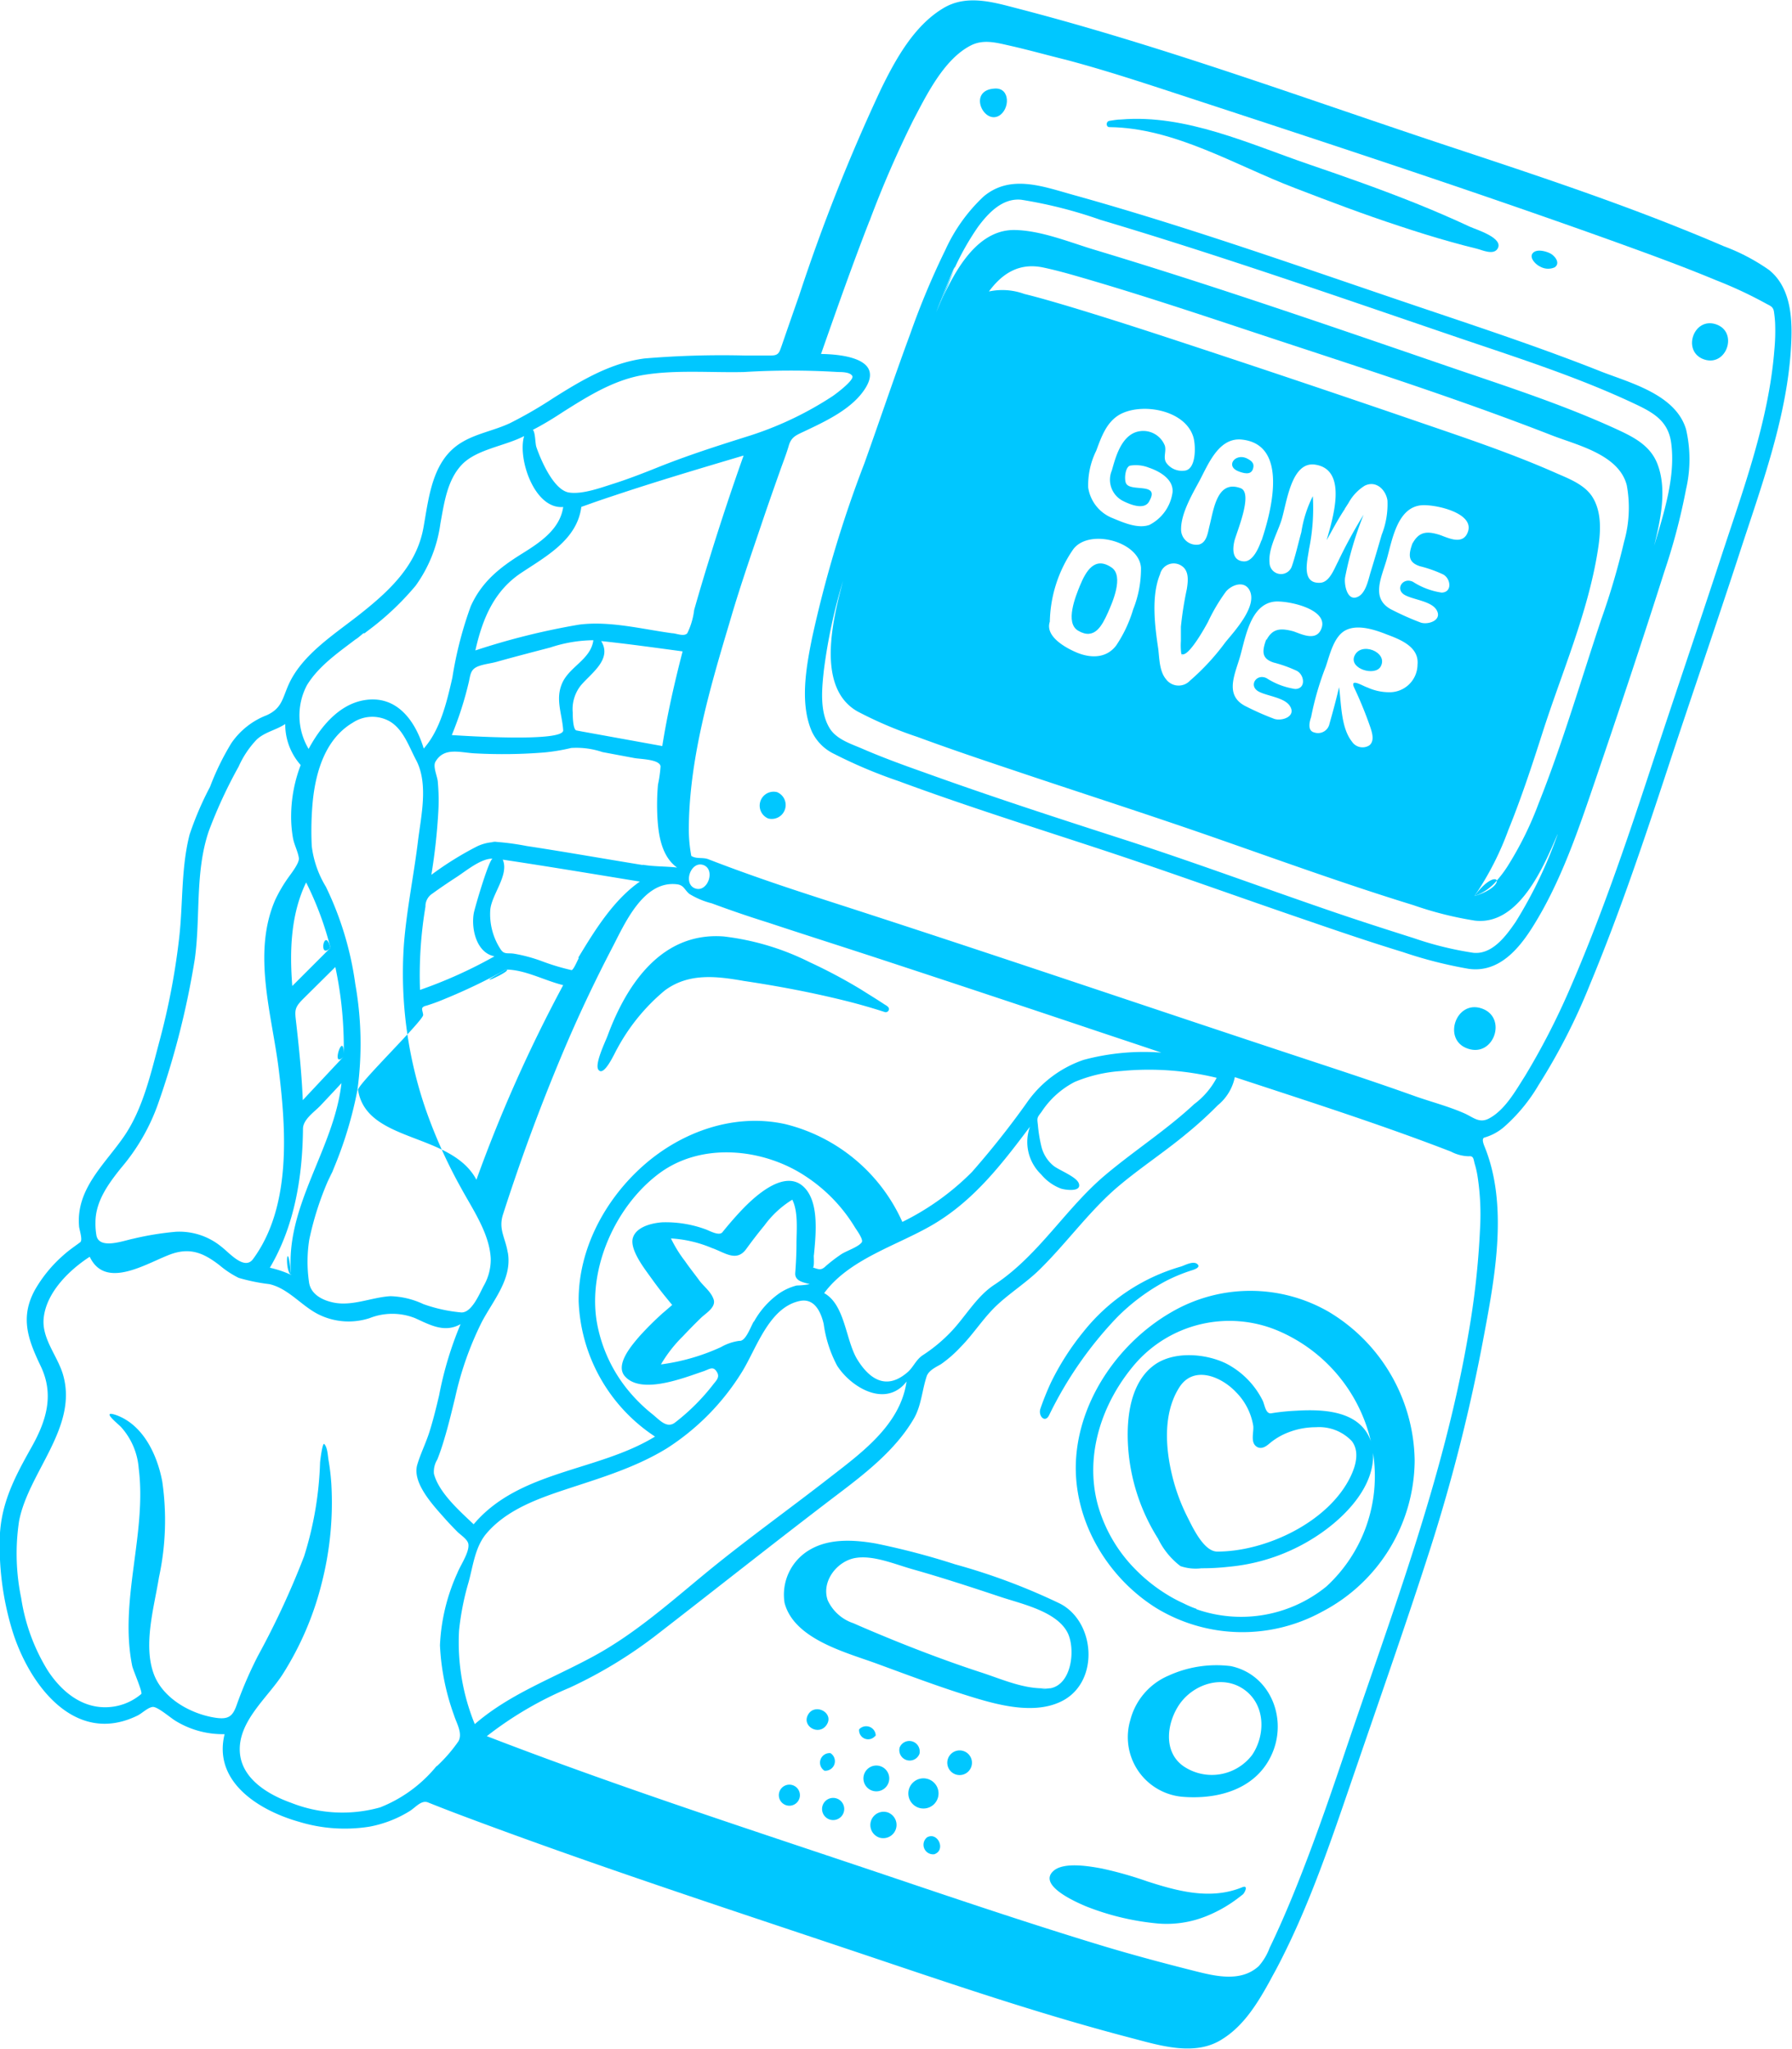 <svg xmlns="http://www.w3.org/2000/svg" viewBox="0 0 187.73 214.72"><defs><style>.cls-1{fill:#00c7ff;}</style></defs><g id="Layer_2" data-name="Layer 2"><g id="PREVIEW"><path class="cls-1" d="M144.62,69.87c-.07.13-.15.26,0,0s.07-.13,0,0c.91-1.54-2.15-2.75-2.76-1.06C141.42,70.09,144,70.86,144.62,69.87Z"/><path class="cls-1" d="M95.35,35c-1.66,4.49-3.17,9-4.79,13.53.07-.18.07-.19,0,0a125.52,125.52,0,0,0-5.5,18.37c-.6,3-1.3,6.82,0,9.77A4.91,4.91,0,0,0,87.4,79a50.55,50.55,0,0,0,6.7,2.83c7,2.59,14.14,4.83,21.24,7.17s14.43,5,21.64,7.46c3.31,1.14,6.63,2.27,10,3.3a45.52,45.52,0,0,0,6.87,1.75c3.11.44,5.22-2,6.74-4.44,2.95-4.7,4.77-10.15,6.55-15.37,2.46-7.22,4.89-14.48,7.2-21.76a65.23,65.23,0,0,0,2.29-8.68,13.87,13.87,0,0,0,0-6.28c-1.07-3.59-5.69-4.82-8.77-6-6.06-2.41-12.26-4.48-18.43-6.56-12.26-4.13-24.49-8.52-37-12-3.17-.88-6.58-2.2-9.4.18a17.71,17.71,0,0,0-4,5.6A81.76,81.76,0,0,0,95.35,35Zm67.82,52.44a46.82,46.82,0,0,1-4.38,9.14c-1,1.46-2.45,3.46-4.45,3.25a35.1,35.1,0,0,1-6.22-1.53c-3.15-1-6.27-2-9.38-3.08-7-2.41-14-5-21.1-7.29s-13.93-4.51-20.83-7c-2.18-.77-4.35-1.56-6.47-2.48-1.2-.52-2.79-1-3.48-2.24-1-1.72-.76-4.08-.55-6a57.05,57.05,0,0,1,2-9.33c-1,3.81-2.91,11.12,1.5,13.65a41.57,41.57,0,0,0,6.29,2.68c3.28,1.21,6.59,2.33,9.91,3.44,7,2.36,14.13,4.64,21.15,7.09s13.88,4.94,20.91,7.1a36.81,36.81,0,0,0,6.44,1.62C159.15,97,161.74,90.73,163.17,87.41ZM116.48,49.29a2.49,2.49,0,0,0,1.21,3.22c.74.37,2.28,1,2.74-.06,1.07-1.94-2-.87-2.46-1.8-.21-.38-.11-1.7.41-1.86a3.72,3.72,0,0,1,2,.22c1.13.38,2.61,1.24,2.45,2.61A4.52,4.52,0,0,1,120.41,55c-1.21.43-2.74-.25-3.85-.71A4.1,4.1,0,0,1,114,51.09a8.11,8.11,0,0,1,.84-3.86c.53-1.42,1.06-3,2.47-3.8,2.32-1.28,6.87-.48,7.71,2.38.25.83.34,3.48-1,3.51a2,2,0,0,1-1.81-.79c-.41-.55,0-1.22-.18-1.83a2.43,2.43,0,0,0-3.22-1.35C117.37,46,116.84,48,116.48,49.29Zm24.41,4,.38-.59a4.87,4.87,0,0,1,1.7-1.81c1.2-.59,2.21.44,2.38,1.54a8.68,8.68,0,0,1-.6,3.59c-.38,1.31-.76,2.61-1.16,3.91-.24.79-.49,2.16-1.3,2.58-1.18.6-1.49-1.31-1.38-2a36.23,36.23,0,0,1,1.94-6.58,51.26,51.26,0,0,0-2.69,4.94c-.39.73-.88,2.14-1.85,2.19-2.05.12-1.33-2.38-1.17-3.55a21.38,21.38,0,0,0,.39-5.52,12.53,12.53,0,0,0-1.2,3.76c-.33,1.19-.6,2.43-1,3.6A1.2,1.2,0,0,1,133,59c-.15-1.43.73-3,1.18-4.3.61-1.73,1-6.51,3.69-6,3.39.6,1.69,5.81,1.11,7.9C139.59,55.5,140.19,54.37,140.89,53.32ZM148,56.9c0-.08.05-.13-.06.11-.39,1.14-.45,1.91.82,2.32a13,13,0,0,1,2.34.82c.88.37,1.1,1.92-.08,1.94a7.58,7.58,0,0,1-3-1.13c-1.08-.52-1.92.82-.82,1.4.89.48,2.68.62,3.26,1.5.72,1.11-.83,1.64-1.63,1.37a29.11,29.11,0,0,1-2.92-1.29c-2.39-1.13-1.2-3.37-.64-5.32s1.07-5.37,3.55-5.67c1.37-.17,6,.8,4.86,3-.58,1.12-2,.4-2.84.1C149.52,55.63,148.68,55.68,148,56.9ZM141.84,72s0,0,0,0a41.52,41.52,0,0,1,1.74,4.27c.18.56.43,1.41-.15,1.84a1.33,1.33,0,0,1-1.81-.42c-1.14-1.44-1.1-3.94-1.34-5.69-.3,1.3-.64,2.55-1,3.82a1.22,1.22,0,0,1-1.58.93c-.75-.17-.53-1.09-.35-1.61a30.87,30.87,0,0,1,1.54-5.3c.42-1.22.84-3.21,2.13-3.83s3.08,0,4.27.47c1.42.53,3.39,1.3,3.21,3.15a2.92,2.92,0,0,1-3,2.9,5.5,5.5,0,0,1-2.25-.5C142.84,71.92,141.42,71,141.84,72Zm-9.17-5c0-.09.05-.14-.06.11-.39,1.14-.45,1.9.82,2.31a13.85,13.85,0,0,1,2.34.83c.88.36,1.1,1.92-.08,1.94a7.58,7.58,0,0,1-3-1.13c-1.08-.53-1.92.81-.83,1.4.9.48,2.69.62,3.26,1.5.73,1.11-.83,1.63-1.63,1.36a28.87,28.87,0,0,1-2.91-1.28c-2.39-1.14-1.2-3.37-.65-5.32s1.08-5.37,3.55-5.68c1.38-.16,6,.81,4.87,3-.58,1.12-2,.41-2.85.11C134.15,65.79,133.31,65.84,132.67,67.07Zm-8.91,1.51c.68.52,2.55-2.9,2.79-3.35a18.9,18.9,0,0,1,1.87-3.16c.56-.69,1.86-1.2,2.44-.23,1,1.67-1.59,4.41-2.5,5.54a24.44,24.44,0,0,1-3.69,4,1.64,1.64,0,0,1-2.53-.16c-.68-.82-.68-2.14-.8-3.15-.36-2.4-.76-5.55.19-7.84a1.47,1.47,0,0,1,2.3-.84c.76.53.63,1.61.5,2.41a36.72,36.72,0,0,0-.62,3.94c0,.5,0,1,0,1.5A6.71,6.71,0,0,0,123.76,68.58Zm8.39-11.91v0h0c-.25.73-.87,2.26-1.84,2.22-1.22-.06-1.2-1.24-1-2.11s2-5,.68-5.55c-2.47-.93-2.83,2.15-3.27,3.89-.18.69-.27,1.76-1.09,2a1.6,1.6,0,0,1-1.9-1.62c0-1.63,1.14-3.6,1.9-5,.92-1.72,2-4.55,4.37-4.38C135.08,46.49,133.18,53.62,132.15,56.67ZM119.53,59.5a11.43,11.43,0,0,1-.82,4.35,13.85,13.85,0,0,1-1.77,3.77c-1,1.34-2.61,1.38-4.12.76-1.12-.47-3.37-1.67-2.84-3.24a13.81,13.81,0,0,1,2.42-7.54C114,55.32,119.37,56.7,119.53,59.5Zm41.66,24.67a35.56,35.56,0,0,1-3.28,6.63,12.33,12.33,0,0,1-1.11,1.47c.07.32-.58,1.09-2.33,1.61A31.17,31.17,0,0,0,158,87c1.36-3.35,2.49-6.78,3.59-10.22,2-6.25,4.74-12.51,5.78-19,.3-1.83.5-4-.53-5.68-.81-1.31-2.45-1.93-3.8-2.52-4.87-2.16-10-3.85-15-5.57q-12.15-4.17-24.34-8.18c-4-1.32-8-2.61-12-3.81-1.46-.43-2.92-.86-4.39-1.22a6.72,6.72,0,0,0-3.71-.26c1.43-1.94,3.19-3,5.6-2.53,1.78.37,3.53.9,5.28,1.41,5.38,1.59,10.7,3.35,16,5.11,10.77,3.58,21.64,7,32.21,11.13,2.62,1,6.92,2,7.73,5.18a13,13,0,0,1-.28,5.92,77.05,77.05,0,0,1-2.4,8.16C165.6,71.33,163.7,77.88,161.19,84.17ZM107,20.93a47.3,47.3,0,0,1,8.27,2.1c12.45,3.71,24.74,8,37,12.18,6.42,2.19,13,4.26,19.15,7.18,1.89.9,3.34,1.78,3.65,4,.49,3.55-.78,7.42-1.78,10.79.66-2.69,1.38-5.91.33-8.6-.76-1.93-2.51-2.8-4.29-3.62-5.36-2.46-11-4.31-16.61-6.22-12.63-4.33-25.27-8.72-38.06-12.57-2.63-.79-5.65-2.05-8.44-2.07-4.33,0-6.69,5.3-8.14,8.6,1.62-4.15,2.17-5.32,1.86-4.47a28.13,28.13,0,0,1,2.51-4.45C103.5,22.36,105,20.72,107,20.93Z"/><path class="cls-1" d="M87.76,56.31l2.8-7.79v0Z"/><path class="cls-1" d="M154.47,93.88a5.2,5.2,0,0,0,2.33-1.61C156.73,91.91,155.76,92.12,154.47,93.88Z"/><path class="cls-1" d="M116.48,49.29c.43-1.59-.15.54,0,0Z"/><path class="cls-1" d="M154.54,96.5Z"/><path class="cls-1" d="M123.76,68.58c0,.07.34.26,0,0Z"/><path class="cls-1" d="M98.09,32.73c1-2.27,1.64-3.88,1.86-4.47C99.27,29.73,98.67,31.24,98.09,32.73Z"/><path class="cls-1" d="M130.56,48Z"/><path class="cls-1" d="M130.56,48c-1.2-.51-2.22.88-.78,1.4.47.17,1.24.42,1.47-.24S131.06,48.25,130.56,48Z"/><path class="cls-1" d="M113.14,61.35c-.44,1.08-1.62,3.93-.18,4.74,1.7,1,2.48-.52,3.1-1.89.47-1.06,1.7-3.82.4-4.73C114.68,58.24,113.76,59.85,113.14,61.35Z"/><path class="cls-1" d="M116.46,59.47Z"/><path class="cls-1" d="M104.19,9.28Z"/><path class="cls-1" d="M104.62,12.15c1.19-.65,1.25-3-.43-2.87C101.38,9.45,103,13,104.62,12.15Z"/><path class="cls-1" d="M153.79,109.88c2.72.92,4.15-3.29,1.43-4.22S151.07,109,153.79,109.88Z"/><path class="cls-1" d="M81.41,83a1.46,1.46,0,0,0-.93,2.76A1.46,1.46,0,0,0,81.41,83Z"/><path class="cls-1" d="M138.52,168.86a18,18,0,0,0,9.68-15.81,18.44,18.44,0,0,0-9-15.6,16.43,16.43,0,0,0-16.51.05c-5.29,3.06-9.38,8.78-9.93,14.94-.58,6.39,3,12.71,8.41,16.07A17.36,17.36,0,0,0,138.52,168.86Zm-11-6.29h0c-1.41,0-2.57-2.52-3.14-3.65a20.1,20.1,0,0,1-1.63-4.51c-.67-2.86-.87-6.33.73-8.94,1.46-2.46,4.39-1.31,6,.39a6.5,6.5,0,0,1,1.81,3.53c.08.66-.32,1.71.33,2.17.5.35,1,0,1.34-.29a6.87,6.87,0,0,1,2.09-1.22,7.9,7.9,0,0,1,2.81-.51,4.71,4.71,0,0,1,3.76,1.46c.83,1.1.41,2.57-.13,3.7C139.2,159.47,132.63,162.57,127.52,162.57Zm-2.18,6h0l-.36-.13q-.53-.21-1-.45a15,15,0,0,1-1.68-.89,17.32,17.32,0,0,1-3.3-2.61,15.57,15.57,0,0,1-4-6.84c-1.4-5.22.45-10.69,3.88-14.71a13.09,13.09,0,0,1,14.91-3.55A16.71,16.71,0,0,1,143.61,151c-1.12-3.22-5-3.36-7.82-3.19a22.86,22.86,0,0,0-2.61.27c-.61.1-.69-.93-.91-1.35a8.77,8.77,0,0,0-3.81-3.86c-2.2-1.08-5.61-1.34-7.64.23-2.62,2-2.88,6.1-2.59,9.12a20.59,20.59,0,0,0,3.09,9,8,8,0,0,0,2.34,2.87,4.92,4.92,0,0,0,2.2.23,25.45,25.45,0,0,0,2.89-.16,20.1,20.1,0,0,0,9.68-3.55c2.63-1.84,5.58-4.91,5.41-8.38a15.7,15.7,0,0,1-4.89,14A14.14,14.14,0,0,1,125.34,168.61Z"/><path class="cls-1" d="M138.52,168.86Z"/><path class="cls-1" d="M86.6,180.72Z"/><path class="cls-1" d="M84.7,179.58c-.82,1.26,1.09,2.37,1.9,1.14S85.46,178.43,84.7,179.58Z"/><path class="cls-1" d="M91.74,181.81c0,.13-.09.25,0,0h0A1,1,0,0,0,90,181.2.95.95,0,0,0,91.74,181.81Z"/><path class="cls-1" d="M96.31,183.79a1.26,1.26,0,0,0,0,.15l0-.15c.09-.28,0-.14,0,0a1.09,1.09,0,0,0-2.06-.7A1.09,1.09,0,0,0,96.31,183.79Z"/><path class="cls-1" d="M101.09,183.52Z"/><path class="cls-1" d="M100.94,183.47l.15.05Z"/><path class="cls-1" d="M100.94,183.47a1.29,1.29,0,0,0-.82,2.45A1.29,1.29,0,0,0,100.94,183.47Z"/><path class="cls-1" d="M100.94,183.47l-.13-.05Z"/><path class="cls-1" d="M87,183.69a1,1,0,0,0-.63,1.84A1,1,0,0,0,87,183.69Z"/><path class="cls-1" d="M92.24,185.06h0a1.35,1.35,0,0,0-.87,2.56A1.35,1.35,0,0,0,92.24,185.06Z"/><path class="cls-1" d="M97.24,186.41a1.56,1.56,0,0,0-1,3A1.56,1.56,0,0,0,97.24,186.41Z"/><path class="cls-1" d="M83.05,187.05l.15,0-.15,0h0a1.1,1.1,0,0,0-.71,2.09A1.1,1.1,0,0,0,83.05,187.05Z"/><path class="cls-1" d="M87.65,188.44a1.16,1.16,0,0,0-.74,2.2A1.16,1.16,0,0,0,87.65,188.44Z"/><path class="cls-1" d="M87.65,188.44Z"/><path class="cls-1" d="M93,189.9c.72.24-.72-.25,0,0Z"/><path class="cls-1" d="M93,189.9a1.39,1.39,0,0,0-.9,2.63A1.39,1.39,0,0,0,93,189.9Z"/><path class="cls-1" d="M97.12,192.51Z"/><path class="cls-1" d="M97.12,192.51a1,1,0,0,0,.76,1.77C99.13,193.85,98.24,191.89,97.12,192.51Z"/><path class="cls-1" d="M111,168l-1.49-.75L111,168a65.32,65.32,0,0,0-10.93-4.09,77.47,77.47,0,0,0-8.34-2.19c-2.25-.39-4.83-.55-6.88.65a5.44,5.44,0,0,0-2.66,5.57c1,3.85,6.55,5.22,9.74,6.4,3.35,1.23,6.68,2.49,10.1,3.53,2.83.86,6.59,1.81,9.38.28C115.21,176.05,114.71,169.86,111,168Zm-.94,8.89H110c-1.34.14-.88.08-.42,0-2.36.11-4.73-1-6.93-1.7-3.05-1-6.06-2.13-9-3.32-1.42-.58-2.84-1.17-4.24-1.79a4.54,4.54,0,0,1-2.7-2.41c-.69-2,1-4.11,2.9-4.43s4.15.67,6.09,1.21c3,.85,6,1.83,9,2.83,2.24.76,6,1.52,7.15,3.81C112.67,172.76,112.31,176.44,110.06,176.89Z"/><path class="cls-1" d="M110,176.9h.06l-.48,0Z"/><path class="cls-1" d="M112.34,168.67l-.37-.18Z"/><path class="cls-1" d="M112.42,168.71Z"/><path class="cls-1" d="M111,168h0Z"/><path class="cls-1" d="M111.47,168.24l-.15-.08.15.08h0l.2.11-.19-.1h0l-.17-.09-.15-.07h0Z"/><path class="cls-1" d="M111.1,168.05h0Z"/><path class="cls-1" d="M111.2,168.1l-.06,0h0Z"/><path class="cls-1" d="M111.05,168l0,0,0,0h0Z"/><path class="cls-1" d="M111.12,168.06h0Z"/><path class="cls-1" d="M111.14,168.07h0Z"/><path class="cls-1" d="M123.75,188.25h0c1.78.17,1,.1,0,0,3.93.36,8.13-.84,9.65-4.84,1.39-3.66-.47-8-4.46-8.84a12.08,12.08,0,0,0-6.53,1,6.94,6.94,0,0,0-4,4.66A6.27,6.27,0,0,0,123.75,188.25Zm-.14-9.75c1.51-2.1,4.55-3.05,6.76-1.45s2.21,4.74.81,6.82a5.3,5.3,0,0,1-7.06,1.28C121.79,183.67,122.2,180.49,123.61,178.5Z"/><path class="cls-1" d="M85.11,132.79Z"/><path class="cls-1" d="M30.5,133.58c-.41-4.24-.72-.35,0,0Z"/><polygon class="cls-1" points="73.71 90.64 73.71 90.64 73.71 90.64 73.71 90.64"/><path class="cls-1" d="M49.73,95.17Z"/><path class="cls-1" d="M133.09,207.45c-.19.34-.18.33.26-.49,2.06-3.77.8-1.47.06-.1,3.75-6.92,6.19-14.49,8.75-21.91,2.6-7.59,5.27-15.18,7.72-22.83a182.84,182.84,0,0,0,5.59-22.25c1.17-6.23,2.52-13.63.07-19.69-.09-.23-.39-.92,0-1a5.42,5.42,0,0,0,2-1.08,17.91,17.91,0,0,0,3.65-4.43,64.23,64.23,0,0,0,5.37-10.51c3.06-7.36,5.61-14.93,8.1-22.5s5.12-15.17,7.6-22.78c2.21-6.79,4.85-13.91,5.34-21.09.2-2.89.21-6.5-2.27-8.5a20.87,20.87,0,0,0-4.77-2.5c-1.89-.82-3.8-1.59-5.71-2.35-7.41-2.92-15-5.44-22.55-7.94-15.14-5-30.14-10.57-45.58-14.58-2.6-.67-5.48-1.59-8,0-3,1.84-4.91,5.32-6.4,8.36a192.39,192.39,0,0,0-8.6,21.68q-.93,2.65-1.84,5.29c-.26.73-.32,1-1.15,1s-1.8,0-2.71,0a96.94,96.94,0,0,0-10.51.31c-3.55.47-6.56,2.27-9.53,4.14a44.61,44.61,0,0,1-4.54,2.63c-1.67.79-3.58,1.09-5.15,2.07-3.05,1.88-3.36,5.77-3.94,8.94-.72,3.9-3.51,6.52-6.49,8.89-2.66,2.13-6.18,4.28-7.62,7.49-.66,1.47-.7,2.49-2.3,3.22a7.93,7.93,0,0,0-3.7,2.92A27.31,27.31,0,0,0,22,82.45a33.29,33.29,0,0,0-2.14,5c-.9,3.52-.68,7.23-1.09,10.82A73.67,73.67,0,0,1,16.73,109c-.91,3.39-1.74,7.18-3.76,10.1s-5,5.47-4.69,9.35c0,.33.43,1.48.12,1.71-.59.44-1.19.84-1.74,1.34a14.24,14.24,0,0,0-3,3.65c-1.6,2.92-.7,5.26.61,8,1.43,3,.59,5.73-1,8.54-1.68,3-3.15,5.75-3.29,9.3a30.5,30.5,0,0,0,1.23,9.59c1.66,5.67,6.49,12.44,13.18,9.18.48-.23,1.06-.83,1.58-.91s1.92,1.18,2.49,1.5a9.46,9.46,0,0,0,5.07,1.35c-1.24,5,3.61,8,7.79,9.18a16.42,16.42,0,0,0,7.4.51,12.25,12.25,0,0,0,4.2-1.63c.61-.38,1.22-1.18,1.91-.91,1,.4,2,.79,3,1.17,15.06,5.68,30.38,10.62,45.62,15.76,8.26,2.78,16.54,5.53,25,7.74,3.06.8,6.78,2,9.65.1C130.37,212.19,131.82,209.76,133.09,207.45Zm-42-184.29A111.13,111.13,0,0,1,95.67,12.6c1.38-2.62,3.2-6.37,6-7.82,1.34-.7,2.7-.31,4.09,0,2,.45,3.94,1,5.9,1.48,3.77,1,7.5,2.21,11.22,3.43,15.25,5,30.55,10,45.65,15.41,3.77,1.36,7.54,2.72,11.24,4.26a44.5,44.5,0,0,1,5.19,2.42c.46.26.8.33.88.88a11.6,11.6,0,0,1,.12,1.17,21,21,0,0,1-.08,2.86c-.58,7.34-3.22,14.49-5.5,21.44-2.5,7.62-5.09,15.22-7.6,22.85s-5.13,15.29-8.34,22.67a75.73,75.73,0,0,1-4.68,9.09c-1,1.57-2.1,3.56-3.77,4.45-1,.53-1.61-.09-2.52-.51-1.68-.75-3.49-1.21-5.22-1.82-3.79-1.36-7.62-2.62-11.44-3.88-15.4-5.08-30.74-10.31-46.16-15.32-3.68-1.2-7.38-2.36-11-3.63-1.83-.64-3.64-1.3-5.44-2-.58-.23-1.24,0-1.79-.35A15.42,15.42,0,0,1,72.16,87c0-7.29,2.17-14.78,4.25-21.71,1-3.47,2.19-6.9,3.35-10.33.63-1.87,1.28-3.72,1.94-5.58.31-.89.67-1.78.93-2.68s.75-1.09,1.56-1.47c2.27-1.08,5.23-2.42,6.56-4.71,1.75-3.05-2.86-3.41-4.74-3.43C87.64,32.45,89.28,27.78,91.08,23.16ZM89.84,142.49c-1.26-2-1.28-5.77-3.5-7,2.6-3.54,7.5-4.94,11.19-7.06,4.4-2.52,7.38-6.4,10.37-10.38a4.7,4.7,0,0,0,1.17,5,5,5,0,0,0,2.06,1.48c.4.14,2.21.42,1.89-.53-.25-.71-2-1.35-2.64-1.84a3.76,3.76,0,0,1-1.29-2.06,15.1,15.1,0,0,1-.36-2.22c-.08-.72-.13-.73.36-1.35a9.19,9.19,0,0,1,3.5-3.17,15.18,15.18,0,0,1,4.87-1.14,30.19,30.19,0,0,1,10,.71,8.24,8.24,0,0,1-2.36,2.76c-2.89,2.69-6.2,4.82-9.22,7.35-4.22,3.52-7,8.44-11.66,11.54-1.91,1.22-3.1,3.42-4.63,5A16.34,16.34,0,0,1,96.66,142c-.77.52-1,1.35-1.72,1.89l-.65.52.65-.52C92.86,145.6,91.14,144.57,89.84,142.49Zm-10.89-4c.14-.24,1-1.74,0,0,0,0,0,0,0,0-.33.57-.85,2.09-1.5,2a5.28,5.28,0,0,0-1.91.65,21.87,21.87,0,0,1-6.3,1.82A14.26,14.26,0,0,1,71.55,140c.62-.66,1.26-1.31,1.91-1.94.49-.47,1.57-1.09,1.3-1.91s-1.07-1.39-1.51-2-1-1.3-1.48-2a13.4,13.4,0,0,1-1.48-2.39,12.94,12.94,0,0,1,4.28,1c1.36.47,2.58,1.52,3.61.1.61-.84,1.24-1.66,1.9-2.46A10.28,10.28,0,0,1,83,125.7c.63,1.25.45,3.16.44,4.5,0,1.06-.05,2.12-.13,3.17-.07.88.91,1,1.52,1.18a8.65,8.65,0,0,1-1.37.14,5.86,5.86,0,0,0-1.82.82A8.88,8.88,0,0,0,79,138.45Zm6.16-5.66c.25.07.11-1.31.15-1.35a.16.16,0,0,0,0,.07c.23-2.36.59-5.85-1.22-7.33-2.1-1.7-5.29,1.43-6.55,2.79-.63.68-1.23,1.38-1.81,2.1-.36.44-1.42-.2-1.83-.33a12.15,12.15,0,0,0-4.47-.71c-1,.07-2.69.43-3.07,1.6s1.09,3.1,1.74,4c.5.7,1,1.38,1.55,2.06.27.33.54.67.82,1-.33.28-.65.57-1,.86A33.66,33.66,0,0,0,67,140c-.77.9-2.63,3-1.52,4.22,1.74,1.94,6.23.12,8.18-.53.67-.22,1.06-.63,1.47.11.28.51-.08.83-.4,1.24a22.12,22.12,0,0,1-4,4c-.87.68-1.63-.26-2.39-.87a17,17,0,0,1-2.77-2.79,15.46,15.46,0,0,1-3.07-7c-.87-5.61,2-12,6.5-15.39s11-2.65,15.37.24a16.81,16.81,0,0,1,5.2,5.38c.15.24.91,1.27.71,1.55-.35.5-1.61.9-2.14,1.25a16.15,16.15,0,0,0-1.62,1.24C86,133.15,85.79,133,85.11,132.79ZM32.4,129.88a32,32,0,0,1,2.34-7l-.42,1a41.69,41.69,0,0,0,3.12-9.65,35.82,35.82,0,0,0-.22-11.13,33.86,33.86,0,0,0-3.08-10.19,10.64,10.64,0,0,1-1.48-4.25,32.75,32.75,0,0,1,.12-4.85c.33-3.06,1.35-6.41,4.16-8.08a3.72,3.72,0,0,1,3.92-.13c1.45.89,2,2.69,2.78,4.13,1.24,2.48.47,5.77.15,8.38-.44,3.64-1.2,7.24-1.48,10.9a43.74,43.74,0,0,0,2.33,17.35,52.28,52.28,0,0,0,3.66,8.11c1.21,2.23,3,4.79,3.11,7.42a5.5,5.5,0,0,1-.73,2.82c-.45.84-1.28,2.91-2.4,2.8a16,16,0,0,1-3.93-.87,8.66,8.66,0,0,0-3.45-.83c-2,.12-4,1.09-6,.66-1.17-.25-2.37-.88-2.53-2.15A14.82,14.82,0,0,1,32.4,129.88Zm-1.9,3.7a11,11,0,0,0-2.23-.75c2.59-4.39,3.42-9.52,3.47-14.55,0-1,1.21-1.78,1.85-2.46s1.46-1.55,2.18-2.33C35,120.44,29.81,126.38,30.5,133.58ZM36,110.7l-4.28,4.57c-.11-2.68-.38-5.33-.68-8-.16-1.4-.25-1.65.77-2.66l3.32-3.29a40.22,40.22,0,0,1,.88,9.09C36,107.85,34.59,112.17,36,110.7ZM34.62,99.31l-4,4c-.29-3.66-.17-7.49,1.45-10.85A33.46,33.46,0,0,1,34.62,99.31ZM60.9,53.11c5.63-2,2-.7,0,0,5.61-2,11.31-3.69,17-5.38Q76,53.08,74.33,58.5q-.84,2.7-1.61,5.41A7.53,7.53,0,0,1,72,66.35c-.35.39-1.17,0-1.58,0-3.16-.43-6.58-1.32-9.77-.9A74.13,74.13,0,0,0,49.8,68.15c.73-3.26,1.93-6.22,4.81-8.13C57.21,58.29,60.46,56.55,60.9,53.11ZM49.64,95.65h0c-.14.72-.08.4,0,0-.3,1.62.25,4.18,2.16,4.55A48.12,48.12,0,0,1,44,103.72,43.44,43.44,0,0,1,44.57,95a1.57,1.57,0,0,1,.71-1.36c.8-.58,1.61-1.13,2.44-1.67,1-.63,2.66-2.06,3.91-2C51.27,89.86,49.75,95.09,49.64,95.65Zm-5,9.73q1-.31,1.89-.69a60,60,0,0,0,6.47-3.1c2,0,4,1.14,6,1.63a151.7,151.7,0,0,0-9.09,20.39c-2.65-5-11.52-3.83-12.4-9.41-.09-.55,6.88-7.31,6.82-7.86S44,105.57,44.61,105.38Zm16-5c-.15.25-.52,1.18-.75,1.27a23.54,23.54,0,0,1-3.07-.92,16.34,16.34,0,0,0-3-.81c-.68-.09-1,.11-1.38-.46a6.72,6.72,0,0,1-1.08-4.11c.13-1.63,2-3.66,1.31-5.28,4.79.72,9.58,1.52,14.36,2.3C64.24,94.32,62.28,97.53,60.58,100.34Zm6.15-9.83.4.07Zm.57.09h0c-4.07-.66-8.13-1.38-12.2-2a27.33,27.33,0,0,0-2.82-.4c-.12,0-1.42-.16-.42,0l.42,0a4.7,4.7,0,0,0-2.32.42,34.08,34.08,0,0,0-4.83,3A62.48,62.48,0,0,0,45.92,85a20.57,20.57,0,0,0-.05-3c0-.56-.56-1.66-.25-2.19.92-1.59,2.63-.93,4.22-.87a53.93,53.93,0,0,0,7.19-.1,20.34,20.34,0,0,0,2.81-.47,8.53,8.53,0,0,1,3.27.43l3.36.63c.59.11,2.67.12,2.73.88a13.58,13.58,0,0,1-.27,1.9,24.24,24.24,0,0,0-.06,3.41c.1,1.85.43,4.11,2.06,5.28C69.71,90.76,68.54,90.81,67.3,90.6Zm-6.42-14-.57-.11C60,76.39,60,74.9,60,74.66a4,4,0,0,1,.83-2.82c1.06-1.28,3.34-2.75,2.15-4.67,2.85.3,5.69.7,8.53,1.08-.85,3.28-1.6,6.58-2.13,9.92Zm1-9.5-.28,0ZM50.19,69.78c.62-.22,1.27-.27,1.89-.45h0c1.85-.52,3.71-1,5.58-1.49a14.75,14.75,0,0,1,4.5-.76C61.91,69,59.85,69.77,59,71.36c-.92,1.78-.11,3.37,0,5.17,0,1.26-10.54.56-11.67.49a36.15,36.15,0,0,0,1.8-5.63C49.3,70.56,49.34,70.08,50.19,69.78Zm3,61.45c-.25-1.56-1-2.43-.49-4,.61-1.91,1.25-3.79,1.91-5.68q2-5.66,4.32-11.18t5.17-11c1.3-2.48,3.25-7.12,6.79-6.72.74.08.78.53,1.31,1a8.33,8.33,0,0,0,2.37,1c1.94.72,3.89,1.39,5.85,2,3.83,1.27,7.68,2.49,11.52,3.75q11.6,3.81,23.18,7.7c2.18.73,4.36,1.45,6.54,2.19a24.27,24.27,0,0,0-8.14.76,11.94,11.94,0,0,0-6,4.56,89.91,89.91,0,0,1-5.7,7.19,27.12,27.12,0,0,1-7.29,5.23,18.21,18.21,0,0,0-12.23-10.24c-5.36-1.2-10.9.78-14.93,4.36s-6.8,8.79-6.75,14.2a17.75,17.75,0,0,0,8,14.17c-6,3.68-14.21,3.52-19,9.19-1.42-1.35-3.64-3.29-4.16-5.29a2.42,2.42,0,0,1,.35-1.49c.28-.7.52-1.42.73-2.14.44-1.45.79-2.93,1.15-4.4a34.09,34.09,0,0,1,2.77-7.85C51.67,136.23,53.68,134,53.2,131.23Zm20.48-40.6h0c1.32.45.49,2.91-.83,2.46s-.49-2.9.83-2.46ZM60.25,42.38l-.46.28ZM59,43.15l.13-.09-.13.09c2.63-1.66,5.34-3.36,8.46-3.87,3.38-.55,7-.22,10.47-.3a81.42,81.42,0,0,1,9.88,0c.36,0,1.26,0,1.48.42s-1.7,1.86-2.07,2.11a35.58,35.58,0,0,1-9.06,4.26c-3.17,1-6.28,2-9.38,3.25-1.47.59-3,1.18-4.47,1.65-1.34.42-3.25,1.14-4.67.94-1.64-.22-3-3.46-3.45-4.77-.13-.39-.1-1.55-.37-1.8C56.93,44.47,58,43.81,59,43.15ZM37.81,66.56l-.16.12-.37.29c.06,0,.51-.39.85-.67l-.14.12.08-.07.06,0,.07,0h0l.11-.09h0l0,0h0l0,0,0,0,.1-.08,0,0h0a29.26,29.26,0,0,0,5.13-4.81,14.44,14.44,0,0,0,2.6-6.54c.39-2.1.7-4.52,2.24-6.14s4.49-1.94,6.53-3c-.71,2.32,1.06,7.69,4.09,7.43-.33,2.34-2.46,3.74-4.31,4.89-2.33,1.45-4.21,2.93-5.37,5.5A39.8,39.8,0,0,0,47.39,71c-.57,2.49-1.25,5.46-3,7.43-.89-2.93-2.84-5.66-6.28-5.06-2.66.47-4.57,2.85-5.78,5.1a6.83,6.83,0,0,1-.18-6.67C33.5,69.59,35.81,68.13,37.81,66.56ZM10,128.08v0h0c0-2.21,1.36-4.05,2.67-5.69a21.23,21.23,0,0,0,3.89-6.74,87.27,87.27,0,0,0,3.85-15.18c.61-4.43,0-9.11,1.47-13.41A49.7,49.7,0,0,1,25,80.32a10,10,0,0,1,1.88-2.82c.86-.81,2.05-1,3-1.64a6.44,6.44,0,0,0,1.62,4.3,15.12,15.12,0,0,0-1,5.23,12.92,12.92,0,0,0,.19,2.41c.13.72.52,1.41.62,2.11.07.5-.81,1.62-1.08,2a15.31,15.31,0,0,0-1.4,2.38c-2.43,5.61-.34,12,.37,17.76.78,6.34,1.34,14.4-2.69,19.87-.91,1.24-2.51-.69-3.34-1.31a6.94,6.94,0,0,0-4.74-1.55,31,31,0,0,0-4.48.73c-1,.2-3.5,1.15-3.84-.3a7.12,7.12,0,0,1-.11-1.39Zm30.23,61.16.42-.14Zm5.5-4.19a14.49,14.49,0,0,1-5.9,4.32h0l-.63.21.63-.21a14.6,14.6,0,0,1-9.34-.48c-2.36-.84-5.15-2.48-5.36-5.26-.24-3.23,2.86-5.7,4.46-8.17a32.37,32.37,0,0,0,4.12-9.61,34,34,0,0,0,1-10.38,23.42,23.42,0,0,0-.3-2.52c-.07-.44-.1-1.3-.44-1.65-.19-.2-.43,1.76-.44,1.95a36.35,36.35,0,0,1-1.67,9.81,86.71,86.71,0,0,1-4.82,10.4,42.34,42.34,0,0,0-2.18,5c-.44,1.31-.83,1.74-2.29,1.52-2.58-.39-5.44-2-6.42-4.48-1.2-3.1,0-7.09.5-10.22A28.29,28.29,0,0,0,17,155.24c-.52-2.79-2-6-4.91-7-1.57-.5.34,1,.59,1.28a7.29,7.29,0,0,1,1.85,4.31c.87,6.86-2.07,13.85-.68,20.72.08.42,1.12,2.77.95,2.94A5.82,5.82,0,0,1,11,178.88c-2.61,0-4.65-1.78-6-3.85a20.21,20.21,0,0,1-2.78-7.59A22.87,22.87,0,0,1,2,159.36c1-5.15,6.23-9.84,4.59-15.37-.6-2-2.29-3.8-2-6,.33-2.64,2.69-4.94,4.81-6.31,1.7,3.6,6.2.51,8.65-.32,2-.66,3.38,0,4.95,1.21A10,10,0,0,0,25,133.89a19.69,19.69,0,0,0,3.23.66c2,.46,3.34,2.27,5.14,3.17a7.09,7.09,0,0,0,5.35.39,6.47,6.47,0,0,1,4.76,0c1.57.71,3.08,1.58,4.77.63A37.23,37.23,0,0,0,46,146.21c-.3,1.27-.61,2.54-1,3.78s-.94,2.3-1.29,3.49c-.56,1.94,1.78,4.36,2.94,5.68.39.44.8.86,1.21,1.28s1.14.84,1.21,1.36c.11.85-.84,2.21-1.15,3a20.42,20.42,0,0,0-1.83,7.59,24.81,24.81,0,0,0,1.47,7.32c.25.81.93,1.89.47,2.73A15.87,15.87,0,0,1,45.77,185.05Zm4-4.42a22.7,22.7,0,0,1-1.64-9.79,28.14,28.14,0,0,1,1-5.07c.46-1.66.66-3.59,1.79-5,2.19-2.65,5.68-3.82,8.83-4.86,3.48-1.14,7-2.22,10.17-4.17a25.27,25.27,0,0,0,7.81-7.93c1.54-2.45,2.84-6.83,6.11-7.5,1.53-.31,2.2,1.16,2.49,2.41a13.1,13.1,0,0,0,1.4,4.36c1.31,2.07,4.57,4.21,6.82,2.18a3.72,3.72,0,0,0,.46-.51c-.65,4.61-4.85,7.57-8.25,10.22-4.18,3.25-8.5,6.34-12.59,9.69-3.81,3.13-7.52,6.46-11.88,8.84S53.44,177.45,49.76,180.63ZM131.87,206c-1.86,1.71-4.51,1.07-6.7.52-3.29-.83-6.55-1.7-9.79-2.68-7.21-2.19-14.35-4.59-21.49-7C79.55,192,65.11,187.36,51,181.91a37.76,37.76,0,0,1,8.68-5.08,47.57,47.57,0,0,0,9-5.45c6.33-4.9,12.6-9.88,19-14.75,3-2.27,6.16-4.73,8.06-8,.78-1.36.85-2.94,1.33-4.4.2-.64,1-1,1.5-1.29a13,13,0,0,0,2.09-1.83c1.33-1.35,2.35-3,3.73-4.31s3.1-2.39,4.51-3.77c2.73-2.68,5-5.84,7.83-8.36,2.4-2.1,5.1-3.83,7.55-5.87a41,41,0,0,0,3.3-3,5.13,5.13,0,0,0,1.78-2.94c7.58,2.5,15.19,4.92,22.64,7.8a4.19,4.19,0,0,0,1.86.49c.53-.06.49.29.63.79a9.78,9.78,0,0,1,.28,1.19,26.18,26.18,0,0,1,.28,5.59,86,86,0,0,1-1.23,11.1c-2.57,15.08-8.13,29.56-13,44-1.35,4-2.73,8-4.24,11.9-.75,1.95-1.54,3.89-2.39,5.81-.38.85-.77,1.71-1.18,2.55A6.06,6.06,0,0,1,131.87,206Z"/><path class="cls-1" d="M38.32,66.16h0l-.12.1h0Z"/><path class="cls-1" d="M52.05,69.34Z"/><path class="cls-1" d="M52.08,69.33Z"/><path class="cls-1" d="M37.28,67s0,0,0,0S37.27,67,37.28,67Z"/><polygon class="cls-1" points="38.13 66.31 38.13 66.31 38.14 66.3 38.13 66.31"/><path class="cls-1" d="M49.64,95.65h0l.09-.48C49.7,95.29,49.67,95.48,49.64,95.65Z"/><path class="cls-1" d="M34.62,99.31c-.62-2.36-1.34,1.33,0,0Z"/><path class="cls-1" d="M53.2,131.23c.32,1.9-.17-1,0,0Z"/><path class="cls-1" d="M53,101.59c-4.37,2.4,1,0,0,0Z"/><path class="cls-1" d="M59,43.15h0l-.06,0Z"/><path class="cls-1" d="M34.78,122.77a.36.36,0,0,0,0,.09C35,122.21,35.21,121.74,34.78,122.77Z"/><path class="cls-1" d="M47.8,182.7l-.82,1Z"/><path class="cls-1" d="M109,147.58c-.27.73.45,1.59.9.71h0A40.18,40.18,0,0,1,117,138.05a21.44,21.44,0,0,1,5.12-3.82,17.53,17.53,0,0,1,2.8-1.15c.18-.06.94-.3.49-.65s-1.37.19-1.71.28a20.19,20.19,0,0,0-10.21,6.84,27.57,27.57,0,0,0-3.39,5.3Q109.48,146.19,109,147.58Z"/><path class="cls-1" d="M88.69,104.89c1.35.34,2.68.72,4,1.15a.34.34,0,0,0,.43-.25c.07-.3-.35-.47-.52-.59-.78-.52-1.58-1-2.38-1.51a54.5,54.5,0,0,0-5.39-2.87,27.14,27.14,0,0,0-9-2.7c-6.5-.5-10.19,5-12.19,10.43-.24.63-1.39,3-.94,3.55.59.75,1.7-1.79,1.94-2.19a20.67,20.67,0,0,1,5-6.13c2.49-1.85,5.38-1.51,8.28-1C81.48,103.31,85.13,104,88.69,104.89Z"/><path class="cls-1" d="M116.22,13.32c6.82.07,13.19,4,19.4,6.37,3.63,1.4,7.27,2.78,11,4,1.78.59,3.56,1.15,5.36,1.65.89.25,1.79.49,2.7.71.57.14,1.71.69,2.17.06.82-1.15-2.23-2.06-2.88-2.36-1.86-.87-3.75-1.68-5.66-2.45-3.67-1.47-7.41-2.79-11.16-4.07-6.25-2.14-12.94-5.28-19.71-4.71-.4,0-.81.08-1.21.14S115.85,13.32,116.22,13.32Z"/><path class="cls-1" d="M161.34,27.93h0a1.69,1.69,0,0,0,1.53.08c.64-.45,0-1.23-.49-1.47s-1.44-.48-1.82,0S160.9,27.73,161.34,27.93Z"/><path class="cls-1" d="M161.34,27.93Z"/><path class="cls-1" d="M130.14,197.74c-3.29,1.35-6.71.43-9.94-.61a39.64,39.64,0,0,0-4.76-1.35c-1.29-.24-4-.72-5.08.25-1.7,1.53,2.47,3.31,3.41,3.71a27.05,27.05,0,0,0,7.14,1.76,11.1,11.1,0,0,0,5.61-.79,14.11,14.11,0,0,0,2.51-1.35c.4-.27.78-.56,1.16-.86C130.41,198.32,130.81,197.47,130.14,197.74Zm-2.79,1.15Z"/><path class="cls-1" d="M178.52,37.66h0c.5.17.25.09,0,0,2.37.8,3.61-2.88,1.25-3.68S176.16,36.85,178.52,37.66Z"/><path class="cls-1" d="M178.38,37.61Z"/><path class="cls-1" d="M178.53,37.66h0l-.14,0Z"/></g></g></svg>